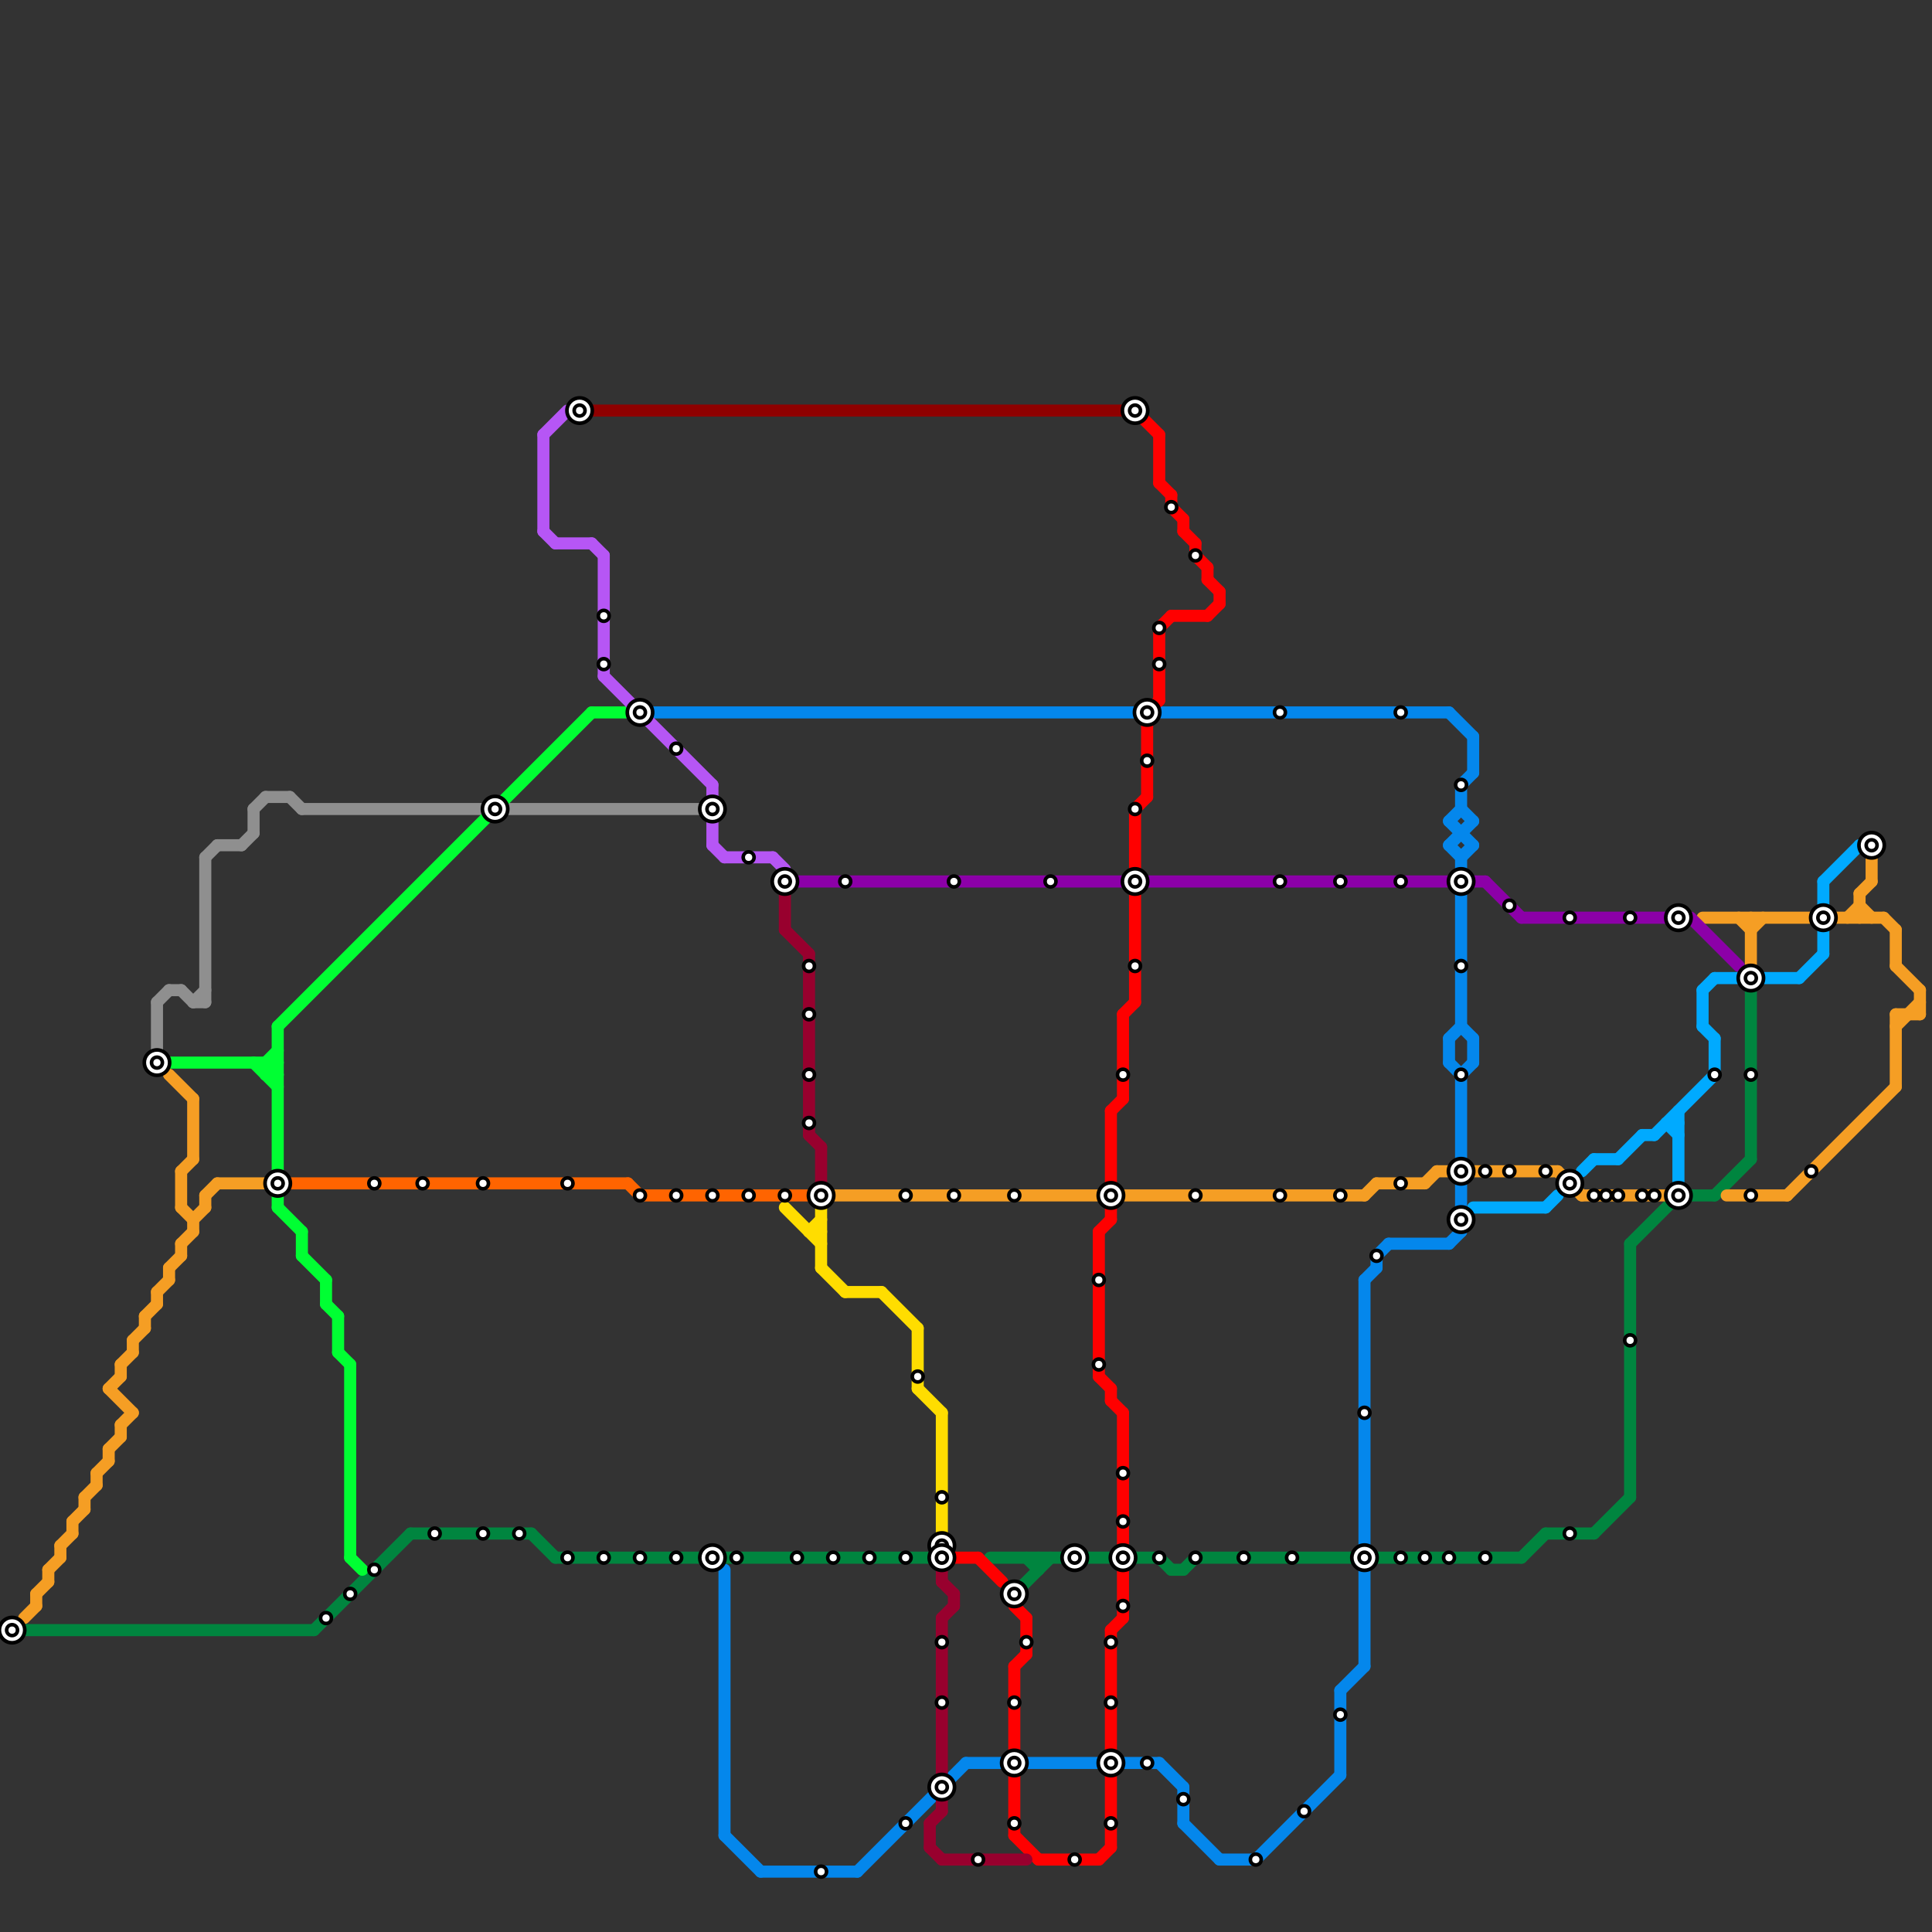 
<svg version="1.1" xmlns="http://www.w3.org/2000/svg" viewBox="0 0 160 160">
<rect x="0" y="0" width="160" height="160" fill="#333333" stroke="none"/>
<style>text { font: 1px Helvetica; font-weight: 600; white-space: pre; dominant-baseline: central; } line { stroke-width: 1; fill: none; stroke-linecap: round; stroke-linejoin: round; } .c0 { stroke: #00853f } .c1 { stroke: #f59e24 } .c2 { stroke: #0487ec } .c3 { stroke: #ff0000 } .c4 { stroke: #8c00a8 } .c5 { stroke: #00aaff } .c6 { stroke: #8f8f8f } .c7 { stroke: #00ff33 } .c8 { stroke: #ff6400 } .c9 { stroke: #b656f5 } .c10 { stroke: #8f0000 } .c11 { stroke: #ffdd00 } .c12 { stroke: #98002e }</style><defs><g id="wm-xf"><circle r="1.2" fill="#000"/><circle r="0.9" fill="#fff"/><circle r="0.6" fill="#000"/><circle r="0.3" fill="#fff"/></g><g id="wm"><circle r="0.6" fill="#000"/><circle r="0.3" fill="#fff"/></g></defs><line class="c0" x1="142" y1="99" x2="145" y2="96"/><line class="c0" x1="84" y1="132" x2="87" y2="129"/><line class="c0" x1="135" y1="103" x2="135" y2="124"/><line class="c0" x1="1" y1="135" x2="26" y2="135"/><line class="c0" x1="128" y1="127" x2="132" y2="127"/><line class="c0" x1="139" y1="99" x2="142" y2="99"/><line class="c0" x1="86" y1="129" x2="86" y2="130"/><line class="c0" x1="82" y1="129" x2="92" y2="129"/><line class="c0" x1="145" y1="82" x2="145" y2="96"/><line class="c0" x1="94" y1="129" x2="96" y2="129"/><line class="c0" x1="98" y1="130" x2="99" y2="129"/><line class="c0" x1="132" y1="127" x2="135" y2="124"/><line class="c0" x1="44" y1="127" x2="46" y2="129"/><line class="c0" x1="34" y1="127" x2="44" y2="127"/><line class="c0" x1="46" y1="129" x2="77" y2="129"/><line class="c0" x1="85" y1="129" x2="86" y2="130"/><line class="c0" x1="135" y1="103" x2="139" y2="99"/><line class="c0" x1="99" y1="129" x2="112" y2="129"/><line class="c0" x1="126" y1="129" x2="128" y2="127"/><line class="c0" x1="114" y1="129" x2="126" y2="129"/><line class="c0" x1="97" y1="130" x2="98" y2="130"/><line class="c0" x1="96" y1="129" x2="97" y2="130"/><line class="c0" x1="26" y1="135" x2="34" y2="127"/><line class="c1" x1="145" y1="76" x2="145" y2="80"/><line class="c1" x1="2" y1="134" x2="3" y2="133"/><line class="c1" x1="5" y1="128" x2="5" y2="129"/><line class="c1" x1="8" y1="122" x2="8" y2="123"/><line class="c1" x1="69" y1="99" x2="91" y2="99"/><line class="c1" x1="114" y1="98" x2="118" y2="98"/><line class="c1" x1="154" y1="74" x2="155" y2="73"/><line class="c1" x1="157" y1="77" x2="157" y2="80"/><line class="c1" x1="14" y1="105" x2="14" y2="106"/><line class="c1" x1="7" y1="124" x2="7" y2="125"/><line class="c1" x1="93" y1="99" x2="113" y2="99"/><line class="c1" x1="15" y1="97" x2="16" y2="96"/><line class="c1" x1="10" y1="118" x2="10" y2="119"/><line class="c1" x1="15" y1="97" x2="15" y2="100"/><line class="c1" x1="6" y1="126" x2="7" y2="125"/><line class="c1" x1="144" y1="76" x2="145" y2="77"/><line class="c1" x1="18" y1="98" x2="22" y2="98"/><line class="c1" x1="148" y1="99" x2="157" y2="90"/><line class="c1" x1="113" y1="99" x2="114" y2="98"/><line class="c1" x1="9" y1="115" x2="11" y2="117"/><line class="c1" x1="9" y1="120" x2="9" y2="121"/><line class="c1" x1="4" y1="130" x2="4" y2="131"/><line class="c1" x1="13" y1="107" x2="13" y2="108"/><line class="c1" x1="16" y1="91" x2="16" y2="96"/><line class="c1" x1="4" y1="130" x2="5" y2="129"/><line class="c1" x1="155" y1="71" x2="155" y2="73"/><line class="c1" x1="16" y1="101" x2="16" y2="102"/><line class="c1" x1="5" y1="128" x2="6" y2="127"/><line class="c1" x1="9" y1="115" x2="10" y2="114"/><line class="c1" x1="3" y1="132" x2="3" y2="133"/><line class="c1" x1="8" y1="122" x2="9" y2="121"/><line class="c1" x1="10" y1="113" x2="10" y2="114"/><line class="c1" x1="15" y1="103" x2="15" y2="104"/><line class="c1" x1="145" y1="77" x2="146" y2="76"/><line class="c1" x1="157" y1="80" x2="159" y2="82"/><line class="c1" x1="157" y1="84" x2="157" y2="90"/><line class="c1" x1="13" y1="107" x2="14" y2="106"/><line class="c1" x1="119" y1="97" x2="129" y2="97"/><line class="c1" x1="7" y1="124" x2="8" y2="123"/><line class="c1" x1="14" y1="105" x2="15" y2="104"/><line class="c1" x1="157" y1="85" x2="159" y2="83"/><line class="c1" x1="10" y1="118" x2="11" y2="117"/><line class="c1" x1="12" y1="109" x2="12" y2="110"/><line class="c1" x1="131" y1="99" x2="138" y2="99"/><line class="c1" x1="141" y1="76" x2="156" y2="76"/><line class="c1" x1="17" y1="99" x2="17" y2="100"/><line class="c1" x1="3" y1="132" x2="4" y2="131"/><line class="c1" x1="157" y1="84" x2="159" y2="84"/><line class="c1" x1="10" y1="113" x2="11" y2="112"/><line class="c1" x1="15" y1="103" x2="16" y2="102"/><line class="c1" x1="9" y1="120" x2="10" y2="119"/><line class="c1" x1="11" y1="111" x2="11" y2="112"/><line class="c1" x1="153" y1="76" x2="154" y2="75"/><line class="c1" x1="154" y1="74" x2="154" y2="76"/><line class="c1" x1="14" y1="89" x2="16" y2="91"/><line class="c1" x1="16" y1="101" x2="17" y2="100"/><line class="c1" x1="15" y1="100" x2="16" y2="101"/><line class="c1" x1="12" y1="109" x2="13" y2="108"/><line class="c1" x1="17" y1="99" x2="18" y2="98"/><line class="c1" x1="118" y1="98" x2="119" y2="97"/><line class="c1" x1="156" y1="76" x2="157" y2="77"/><line class="c1" x1="11" y1="111" x2="12" y2="110"/><line class="c1" x1="129" y1="97" x2="131" y2="99"/><line class="c1" x1="154" y1="75" x2="155" y2="76"/><line class="c1" x1="143" y1="99" x2="148" y2="99"/><line class="c1" x1="6" y1="126" x2="6" y2="127"/><line class="c1" x1="159" y1="82" x2="159" y2="84"/><line class="c2" x1="104" y1="154" x2="111" y2="147"/><line class="c2" x1="121" y1="89" x2="122" y2="88"/><line class="c2" x1="60" y1="152" x2="63" y2="155"/><line class="c2" x1="121" y1="98" x2="121" y2="102"/><line class="c2" x1="120" y1="86" x2="121" y2="85"/><line class="c2" x1="120" y1="103" x2="121" y2="102"/><line class="c2" x1="120" y1="88" x2="121" y2="89"/><line class="c2" x1="98" y1="148" x2="98" y2="151"/><line class="c2" x1="121" y1="65" x2="121" y2="67"/><line class="c2" x1="120" y1="68" x2="122" y2="70"/><line class="c2" x1="80" y1="146" x2="96" y2="146"/><line class="c2" x1="121" y1="71" x2="122" y2="70"/><line class="c2" x1="122" y1="61" x2="122" y2="64"/><line class="c2" x1="96" y1="59" x2="120" y2="59"/><line class="c2" x1="113" y1="106" x2="113" y2="138"/><line class="c2" x1="60" y1="130" x2="60" y2="152"/><line class="c2" x1="120" y1="59" x2="122" y2="61"/><line class="c2" x1="63" y1="155" x2="71" y2="155"/><line class="c2" x1="113" y1="106" x2="114" y2="105"/><line class="c2" x1="120" y1="70" x2="122" y2="68"/><line class="c2" x1="120" y1="68" x2="121" y2="67"/><line class="c2" x1="98" y1="151" x2="101" y2="154"/><line class="c2" x1="121" y1="67" x2="122" y2="68"/><line class="c2" x1="122" y1="86" x2="122" y2="88"/><line class="c2" x1="111" y1="140" x2="113" y2="138"/><line class="c2" x1="120" y1="70" x2="121" y2="71"/><line class="c2" x1="111" y1="140" x2="111" y2="147"/><line class="c2" x1="121" y1="65" x2="122" y2="64"/><line class="c2" x1="120" y1="86" x2="120" y2="88"/><line class="c2" x1="71" y1="155" x2="80" y2="146"/><line class="c2" x1="121" y1="71" x2="121" y2="85"/><line class="c2" x1="121" y1="89" x2="121" y2="96"/><line class="c2" x1="96" y1="146" x2="98" y2="148"/><line class="c2" x1="115" y1="103" x2="120" y2="103"/><line class="c2" x1="121" y1="85" x2="122" y2="86"/><line class="c2" x1="101" y1="154" x2="104" y2="154"/><line class="c2" x1="54" y1="59" x2="94" y2="59"/><line class="c2" x1="114" y1="104" x2="115" y2="103"/><line class="c2" x1="114" y1="104" x2="114" y2="105"/><line class="c3" x1="93" y1="84" x2="93" y2="91"/><line class="c3" x1="92" y1="92" x2="92" y2="101"/><line class="c3" x1="84" y1="147" x2="84" y2="152"/><line class="c3" x1="84" y1="138" x2="84" y2="145"/><line class="c3" x1="96" y1="36" x2="96" y2="40"/><line class="c3" x1="92" y1="135" x2="92" y2="145"/><line class="c3" x1="85" y1="134" x2="85" y2="137"/><line class="c3" x1="96" y1="52" x2="96" y2="58"/><line class="c3" x1="101" y1="49" x2="101" y2="50"/><line class="c3" x1="94" y1="67" x2="94" y2="83"/><line class="c3" x1="96" y1="40" x2="97" y2="41"/><line class="c3" x1="91" y1="102" x2="92" y2="101"/><line class="c3" x1="97" y1="51" x2="100" y2="51"/><line class="c3" x1="92" y1="135" x2="93" y2="134"/><line class="c3" x1="93" y1="117" x2="93" y2="134"/><line class="c3" x1="94" y1="67" x2="95" y2="66"/><line class="c3" x1="91" y1="154" x2="92" y2="153"/><line class="c3" x1="93" y1="84" x2="94" y2="83"/><line class="c3" x1="84" y1="138" x2="85" y2="137"/><line class="c3" x1="79" y1="129" x2="81" y2="129"/><line class="c3" x1="92" y1="147" x2="92" y2="153"/><line class="c3" x1="100" y1="51" x2="101" y2="50"/><line class="c3" x1="97" y1="42" x2="98" y2="43"/><line class="c3" x1="91" y1="102" x2="91" y2="114"/><line class="c3" x1="97" y1="41" x2="97" y2="42"/><line class="c3" x1="99" y1="45" x2="99" y2="46"/><line class="c3" x1="92" y1="116" x2="93" y2="117"/><line class="c3" x1="94" y1="34" x2="96" y2="36"/><line class="c3" x1="99" y1="46" x2="100" y2="47"/><line class="c3" x1="100" y1="47" x2="100" y2="48"/><line class="c3" x1="95" y1="59" x2="95" y2="66"/><line class="c3" x1="100" y1="48" x2="101" y2="49"/><line class="c3" x1="92" y1="115" x2="92" y2="116"/><line class="c3" x1="84" y1="133" x2="85" y2="134"/><line class="c3" x1="91" y1="114" x2="92" y2="115"/><line class="c3" x1="81" y1="129" x2="83" y2="131"/><line class="c3" x1="96" y1="52" x2="97" y2="51"/><line class="c3" x1="98" y1="44" x2="99" y2="45"/><line class="c3" x1="92" y1="92" x2="93" y2="91"/><line class="c3" x1="98" y1="43" x2="98" y2="44"/><line class="c3" x1="95" y1="59" x2="96" y2="58"/><line class="c3" x1="84" y1="152" x2="86" y2="154"/><line class="c3" x1="86" y1="154" x2="91" y2="154"/><line class="c4" x1="140" y1="76" x2="144" y2="80"/><line class="c4" x1="123" y1="73" x2="126" y2="76"/><line class="c4" x1="66" y1="73" x2="93" y2="73"/><line class="c4" x1="126" y1="76" x2="140" y2="76"/><line class="c4" x1="95" y1="73" x2="120" y2="73"/><line class="c4" x1="122" y1="73" x2="123" y2="73"/><line class="c5" x1="138" y1="93" x2="139" y2="94"/><line class="c5" x1="151" y1="73" x2="151" y2="75"/><line class="c5" x1="141" y1="82" x2="142" y2="81"/><line class="c5" x1="141" y1="82" x2="141" y2="85"/><line class="c5" x1="134" y1="96" x2="136" y2="94"/><line class="c5" x1="128" y1="100" x2="129" y2="99"/><line class="c5" x1="138" y1="93" x2="139" y2="93"/><line class="c5" x1="151" y1="73" x2="154" y2="70"/><line class="c5" x1="139" y1="92" x2="139" y2="98"/><line class="c5" x1="142" y1="81" x2="149" y2="81"/><line class="c5" x1="154" y1="70" x2="155" y2="70"/><line class="c5" x1="141" y1="85" x2="142" y2="86"/><line class="c5" x1="151" y1="77" x2="151" y2="79"/><line class="c5" x1="136" y1="94" x2="137" y2="94"/><line class="c5" x1="131" y1="97" x2="132" y2="96"/><line class="c5" x1="137" y1="94" x2="142" y2="89"/><line class="c5" x1="149" y1="81" x2="151" y2="79"/><line class="c5" x1="132" y1="96" x2="134" y2="96"/><line class="c5" x1="142" y1="86" x2="142" y2="89"/><line class="c5" x1="122" y1="100" x2="128" y2="100"/><line class="c6" x1="13" y1="83" x2="14" y2="82"/><line class="c6" x1="21" y1="67" x2="21" y2="69"/><line class="c6" x1="17" y1="71" x2="18" y2="70"/><line class="c6" x1="16" y1="83" x2="17" y2="82"/><line class="c6" x1="24" y1="66" x2="25" y2="67"/><line class="c6" x1="25" y1="67" x2="40" y2="67"/><line class="c6" x1="13" y1="83" x2="13" y2="87"/><line class="c6" x1="18" y1="70" x2="20" y2="70"/><line class="c6" x1="22" y1="66" x2="24" y2="66"/><line class="c6" x1="20" y1="70" x2="21" y2="69"/><line class="c6" x1="21" y1="67" x2="22" y2="66"/><line class="c6" x1="14" y1="82" x2="15" y2="82"/><line class="c6" x1="16" y1="83" x2="17" y2="83"/><line class="c6" x1="17" y1="71" x2="17" y2="83"/><line class="c6" x1="15" y1="82" x2="16" y2="83"/><line class="c6" x1="42" y1="67" x2="59" y2="67"/><line class="c7" x1="23" y1="100" x2="25" y2="102"/><line class="c7" x1="29" y1="129" x2="30" y2="130"/><line class="c7" x1="22" y1="88" x2="23" y2="89"/><line class="c7" x1="29" y1="113" x2="29" y2="129"/><line class="c7" x1="27" y1="108" x2="28" y2="109"/><line class="c7" x1="49" y1="59" x2="52" y2="59"/><line class="c7" x1="23" y1="85" x2="49" y2="59"/><line class="c7" x1="22" y1="88" x2="22" y2="89"/><line class="c7" x1="22" y1="89" x2="23" y2="89"/><line class="c7" x1="25" y1="102" x2="25" y2="104"/><line class="c7" x1="13" y1="88" x2="23" y2="88"/><line class="c7" x1="28" y1="109" x2="28" y2="112"/><line class="c7" x1="21" y1="88" x2="23" y2="90"/><line class="c7" x1="22" y1="88" x2="23" y2="87"/><line class="c7" x1="25" y1="104" x2="27" y2="106"/><line class="c7" x1="23" y1="85" x2="23" y2="100"/><line class="c7" x1="22" y1="89" x2="23" y2="88"/><line class="c7" x1="28" y1="112" x2="29" y2="113"/><line class="c7" x1="27" y1="106" x2="27" y2="108"/><line class="c8" x1="24" y1="98" x2="52" y2="98"/><line class="c8" x1="52" y1="98" x2="53" y2="99"/><line class="c8" x1="53" y1="99" x2="68" y2="99"/><line class="c9" x1="59" y1="68" x2="59" y2="70"/><line class="c9" x1="50" y1="56" x2="59" y2="65"/><line class="c9" x1="59" y1="65" x2="59" y2="66"/><line class="c9" x1="64" y1="71" x2="65" y2="72"/><line class="c9" x1="45" y1="36" x2="47" y2="34"/><line class="c9" x1="50" y1="46" x2="50" y2="56"/><line class="c9" x1="46" y1="45" x2="49" y2="45"/><line class="c9" x1="45" y1="36" x2="45" y2="44"/><line class="c9" x1="45" y1="44" x2="46" y2="45"/><line class="c9" x1="60" y1="71" x2="64" y2="71"/><line class="c9" x1="49" y1="45" x2="50" y2="46"/><line class="c9" x1="59" y1="70" x2="60" y2="71"/><line class="c10" x1="48" y1="34" x2="93" y2="34"/><line class="c11" x1="67" y1="102" x2="68" y2="102"/><line class="c11" x1="70" y1="107" x2="73" y2="107"/><line class="c11" x1="76" y1="115" x2="78" y2="117"/><line class="c11" x1="68" y1="105" x2="70" y2="107"/><line class="c11" x1="68" y1="100" x2="68" y2="105"/><line class="c11" x1="78" y1="117" x2="78" y2="128"/><line class="c11" x1="67" y1="102" x2="68" y2="101"/><line class="c11" x1="65" y1="100" x2="68" y2="103"/><line class="c11" x1="76" y1="110" x2="76" y2="115"/><line class="c11" x1="73" y1="107" x2="76" y2="110"/><line class="c12" x1="68" y1="95" x2="68" y2="98"/><line class="c12" x1="78" y1="134" x2="79" y2="133"/><line class="c12" x1="65" y1="73" x2="65" y2="77"/><line class="c12" x1="78" y1="154" x2="85" y2="154"/><line class="c12" x1="78" y1="129" x2="78" y2="131"/><line class="c12" x1="67" y1="94" x2="68" y2="95"/><line class="c12" x1="78" y1="131" x2="79" y2="132"/><line class="c12" x1="67" y1="79" x2="67" y2="94"/><line class="c12" x1="77" y1="151" x2="78" y2="150"/><line class="c12" x1="79" y1="132" x2="79" y2="133"/><line class="c12" x1="77" y1="151" x2="77" y2="153"/><line class="c12" x1="77" y1="153" x2="78" y2="154"/><line class="c12" x1="78" y1="149" x2="78" y2="150"/><line class="c12" x1="65" y1="77" x2="67" y2="79"/><line class="c12" x1="78" y1="134" x2="78" y2="147"/>

<use x="1" y="135" href="#wm-xf"/><use x="103" y="129" href="#wm"/><use x="104" y="154" href="#wm"/><use x="106" y="59" href="#wm"/><use x="106" y="73" href="#wm"/><use x="106" y="99" href="#wm"/><use x="107" y="129" href="#wm"/><use x="108" y="150" href="#wm"/><use x="111" y="142" href="#wm"/><use x="111" y="73" href="#wm"/><use x="111" y="99" href="#wm"/><use x="113" y="117" href="#wm"/><use x="113" y="129" href="#wm-xf"/><use x="114" y="104" href="#wm"/><use x="116" y="129" href="#wm"/><use x="116" y="59" href="#wm"/><use x="116" y="73" href="#wm"/><use x="116" y="98" href="#wm"/><use x="118" y="129" href="#wm"/><use x="120" y="129" href="#wm"/><use x="121" y="101" href="#wm-xf"/><use x="121" y="65" href="#wm"/><use x="121" y="73" href="#wm-xf"/><use x="121" y="80" href="#wm"/><use x="121" y="89" href="#wm"/><use x="121" y="97" href="#wm-xf"/><use x="123" y="129" href="#wm"/><use x="123" y="97" href="#wm"/><use x="125" y="75" href="#wm"/><use x="125" y="97" href="#wm"/><use x="128" y="97" href="#wm"/><use x="13" y="88" href="#wm-xf"/><use x="130" y="127" href="#wm"/><use x="130" y="76" href="#wm"/><use x="130" y="98" href="#wm-xf"/><use x="132" y="99" href="#wm"/><use x="133" y="99" href="#wm"/><use x="134" y="99" href="#wm"/><use x="135" y="111" href="#wm"/><use x="135" y="76" href="#wm"/><use x="136" y="99" href="#wm"/><use x="137" y="99" href="#wm"/><use x="139" y="76" href="#wm-xf"/><use x="139" y="99" href="#wm-xf"/><use x="142" y="89" href="#wm"/><use x="145" y="81" href="#wm-xf"/><use x="145" y="89" href="#wm"/><use x="145" y="99" href="#wm"/><use x="150" y="97" href="#wm"/><use x="151" y="76" href="#wm-xf"/><use x="155" y="70" href="#wm-xf"/><use x="23" y="98" href="#wm-xf"/><use x="27" y="134" href="#wm"/><use x="29" y="132" href="#wm"/><use x="31" y="130" href="#wm"/><use x="31" y="98" href="#wm"/><use x="35" y="98" href="#wm"/><use x="36" y="127" href="#wm"/><use x="40" y="127" href="#wm"/><use x="40" y="98" href="#wm"/><use x="41" y="67" href="#wm-xf"/><use x="43" y="127" href="#wm"/><use x="47" y="129" href="#wm"/><use x="47" y="98" href="#wm"/><use x="48" y="34" href="#wm-xf"/><use x="50" y="129" href="#wm"/><use x="50" y="51" href="#wm"/><use x="50" y="55" href="#wm"/><use x="53" y="129" href="#wm"/><use x="53" y="59" href="#wm-xf"/><use x="53" y="99" href="#wm"/><use x="56" y="129" href="#wm"/><use x="56" y="62" href="#wm"/><use x="56" y="99" href="#wm"/><use x="59" y="129" href="#wm-xf"/><use x="59" y="67" href="#wm-xf"/><use x="59" y="99" href="#wm"/><use x="61" y="129" href="#wm"/><use x="62" y="71" href="#wm"/><use x="62" y="99" href="#wm"/><use x="65" y="73" href="#wm-xf"/><use x="65" y="99" href="#wm"/><use x="66" y="129" href="#wm"/><use x="67" y="80" href="#wm"/><use x="67" y="84" href="#wm"/><use x="67" y="89" href="#wm"/><use x="67" y="93" href="#wm"/><use x="68" y="155" href="#wm"/><use x="68" y="99" href="#wm-xf"/><use x="69" y="129" href="#wm"/><use x="70" y="73" href="#wm"/><use x="72" y="129" href="#wm"/><use x="75" y="129" href="#wm"/><use x="75" y="151" href="#wm"/><use x="75" y="99" href="#wm"/><use x="76" y="114" href="#wm"/><use x="78" y="124" href="#wm"/><use x="78" y="128" href="#wm-xf"/><use x="78" y="129" href="#wm-xf"/><use x="78" y="136" href="#wm"/><use x="78" y="141" href="#wm"/><use x="78" y="148" href="#wm-xf"/><use x="79" y="73" href="#wm"/><use x="79" y="99" href="#wm"/><use x="81" y="154" href="#wm"/><use x="84" y="132" href="#wm-xf"/><use x="84" y="141" href="#wm"/><use x="84" y="146" href="#wm-xf"/><use x="84" y="151" href="#wm"/><use x="84" y="99" href="#wm"/><use x="85" y="136" href="#wm"/><use x="87" y="73" href="#wm"/><use x="89" y="129" href="#wm-xf"/><use x="89" y="154" href="#wm"/><use x="91" y="106" href="#wm"/><use x="91" y="113" href="#wm"/><use x="92" y="136" href="#wm"/><use x="92" y="141" href="#wm"/><use x="92" y="146" href="#wm-xf"/><use x="92" y="151" href="#wm"/><use x="92" y="99" href="#wm-xf"/><use x="93" y="122" href="#wm"/><use x="93" y="126" href="#wm"/><use x="93" y="129" href="#wm-xf"/><use x="93" y="133" href="#wm"/><use x="93" y="89" href="#wm"/><use x="94" y="34" href="#wm-xf"/><use x="94" y="67" href="#wm"/><use x="94" y="73" href="#wm-xf"/><use x="94" y="80" href="#wm"/><use x="95" y="146" href="#wm"/><use x="95" y="59" href="#wm-xf"/><use x="95" y="63" href="#wm"/><use x="96" y="129" href="#wm"/><use x="96" y="52" href="#wm"/><use x="96" y="55" href="#wm"/><use x="97" y="42" href="#wm"/><use x="98" y="149" href="#wm"/><use x="99" y="129" href="#wm"/><use x="99" y="46" href="#wm"/><use x="99" y="99" href="#wm"/>
</svg>

